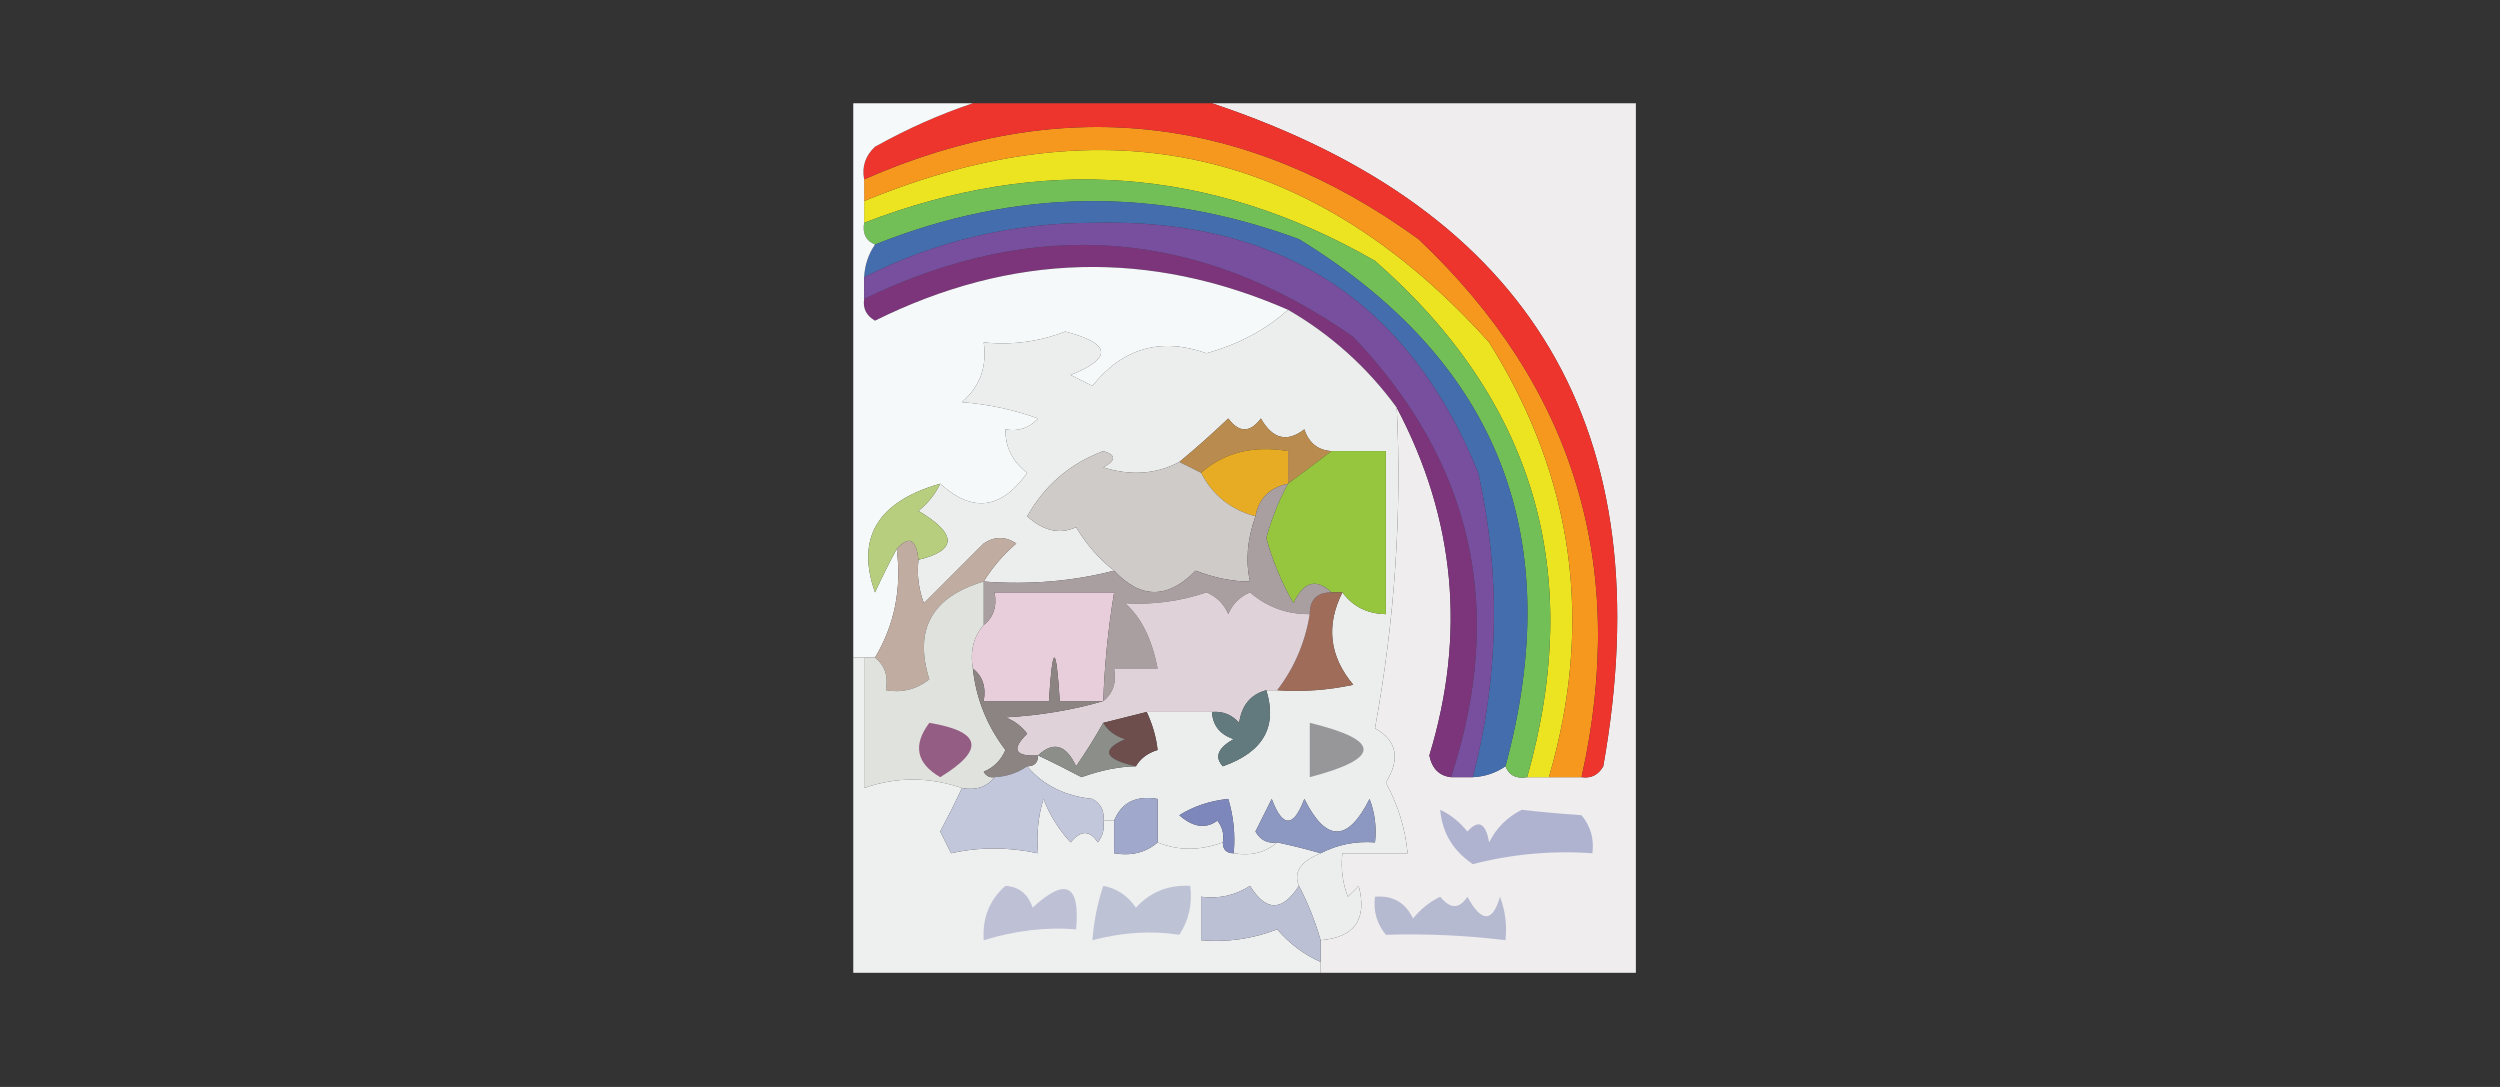 <?xml version="1.0" encoding="UTF-8"?>
<!DOCTYPE svg PUBLIC "-//W3C//DTD SVG 1.1//EN" "http://www.w3.org/Graphics/SVG/1.1/DTD/svg11.dtd">
<svg xmlns="http://www.w3.org/2000/svg" version="1.1" width="230px" height="100px" style="shape-rendering:geometricPrecision; text-rendering:geometricPrecision; image-rendering:optimizeQuality; fill-rule:evenodd; clip-rule:evenodd" xmlns:xlink="http://www.w3.org/1999/xlink">
<rect width="100%" height="100%" fill="#333333" stroke="none"/>
<g><path style="opacity:0.933" fill="#fcfafa" d="M 111.5,9.5 C 124.5,9.5 137.5,9.5 150.5,9.5C 150.5,36.167 150.5,62.833 150.5,89.5C 140.833,89.5 131.167,89.5 121.5,89.5C 121.5,89.167 121.5,88.833 121.5,88.5C 121.5,87.833 121.5,87.167 121.5,86.5C 124.633,86.239 125.8,84.572 125,81.5C 124.667,81.833 124.333,82.167 124,82.5C 123.51,81.207 123.343,79.873 123.5,78.5C 125.5,78.5 127.5,78.5 129.5,78.5C 129.285,76.226 128.618,74.059 127.5,72C 128.855,69.799 128.522,68.132 126.5,67C 128.319,57.05 128.986,47.217 128.5,37.5C 133.889,47.703 134.889,58.37 131.5,69.5C 131.747,70.713 132.414,71.38 133.5,71.5C 134.167,71.5 134.833,71.5 135.5,71.5C 136.609,71.443 137.609,71.11 138.5,70.5C 138.842,71.338 139.508,71.672 140.5,71.5C 141.167,71.5 141.833,71.5 142.5,71.5C 143.5,71.5 144.5,71.5 145.5,71.5C 146.376,71.631 147.043,71.297 147.5,70.5C 152.978,39.682 140.978,19.349 111.5,9.5 Z"/></g>
<g><path style="opacity:1" fill="#ece420" d="M 142.5,71.5 C 141.833,71.5 141.167,71.5 140.5,71.5C 145.826,52.669 141.16,36.836 126.5,24C 111.447,15.363 95.78,14.196 79.5,20.5C 79.5,19.833 79.5,19.167 79.5,18.5C 101.758,9.292 120.924,13.625 137,31.5C 144.809,43.966 146.642,57.299 142.5,71.5 Z"/></g>
<g><path style="opacity:1" fill="#f5981d" d="M 145.5,71.5 C 144.5,71.5 143.5,71.5 142.5,71.5C 146.642,57.299 144.809,43.966 137,31.5C 120.924,13.625 101.758,9.292 79.5,18.5C 79.5,17.833 79.5,17.167 79.5,16.5C 97.526,8.592 114.526,10.426 130.5,22C 144.849,35.555 149.849,52.055 145.5,71.5 Z"/></g>
<g><path style="opacity:1" fill="#72bf57" d="M 140.5,71.5 C 139.508,71.672 138.842,71.338 138.5,70.5C 144.204,49.435 137.871,33.269 119.5,22C 106.384,17.175 93.384,17.341 80.5,22.5C 79.662,22.158 79.328,21.492 79.5,20.5C 95.78,14.196 111.447,15.363 126.5,24C 141.16,36.836 145.826,52.669 140.5,71.5 Z"/></g>
<g><path style="opacity:1" fill="#ed352d" d="M 89.5,9.5 C 96.833,9.5 104.167,9.5 111.5,9.5C 140.978,19.349 152.978,39.682 147.5,70.5C 147.043,71.297 146.376,71.631 145.5,71.5C 149.849,52.055 144.849,35.555 130.5,22C 114.526,10.426 97.526,8.592 79.5,16.5C 79.281,15.325 79.614,14.325 80.5,13.5C 83.482,11.836 86.482,10.503 89.5,9.5 Z"/></g>
<g><path style="opacity:1" fill="#446dae" d="M 138.5,70.5 C 137.609,71.11 136.609,71.443 135.5,71.5C 137.913,62.221 138.079,52.887 136,43.5C 129.612,27.707 117.778,20.041 100.5,20.5C 93.07,20.518 86.07,22.185 79.5,25.5C 79.557,24.391 79.89,23.391 80.5,22.5C 93.384,17.341 106.384,17.175 119.5,22C 137.871,33.269 144.204,49.435 138.5,70.5 Z"/></g>
<g><path style="opacity:1" fill="#7c347b" d="M 133.5,71.5 C 132.414,71.38 131.747,70.713 131.5,69.5C 134.889,58.37 133.889,47.703 128.5,37.5C 125.789,33.788 122.456,30.788 118.5,28.5C 105.736,22.933 93.069,23.267 80.5,29.5C 79.703,29.043 79.369,28.376 79.5,27.5C 95.301,19.862 110.301,21.029 124.5,31C 135.544,42.589 138.544,56.089 133.5,71.5 Z"/></g>
<g><path style="opacity:1" fill="#ebeeed" d="M 118.5,28.5 C 122.456,30.788 125.789,33.788 128.5,37.5C 128.986,47.217 128.319,57.05 126.5,67C 128.522,68.132 128.855,69.799 127.5,72C 128.618,74.059 129.285,76.226 129.5,78.5C 127.5,78.5 125.5,78.5 123.5,78.5C 123.343,79.873 123.51,81.207 124,82.5C 124.333,82.167 124.667,81.833 125,81.5C 125.8,84.572 124.633,86.239 121.5,86.5C 120.976,84.694 120.309,83.028 119.5,81.5C 118.984,80.242 119.65,79.242 121.5,78.5C 123.042,77.699 124.708,77.366 126.5,77.5C 126.657,76.127 126.49,74.793 126,73.5C 124,77.5 122,77.5 120,73.5C 119,76.167 118,76.167 117,73.5C 116.5,74.5 116,75.5 115.5,76.5C 115.957,77.297 116.624,77.631 117.5,77.5C 116.432,78.434 115.099,78.768 113.5,78.5C 113.66,76.801 113.494,75.134 113,73.5C 111.308,73.676 109.808,74.176 108.5,75C 109.76,76.113 110.927,76.28 112,75.5C 112.464,76.094 112.631,76.761 112.5,77.5C 110.388,78.275 108.388,78.275 106.5,77.5C 106.5,76.167 106.5,74.833 106.5,73.5C 104.517,73.157 103.183,73.823 102.5,75.5C 102.167,75.5 101.833,75.5 101.5,75.5C 101.631,74.624 101.298,73.957 100.5,73.5C 97.953,73.229 95.953,72.229 94.5,70.5C 95.167,70.5 95.5,70.167 95.5,69.5C 96.8,70.108 98.133,70.775 99.5,71.5C 101.299,70.854 102.966,70.521 104.5,70.5C 104.918,69.778 105.584,69.278 106.5,69C 106.381,67.855 106.048,66.689 105.5,65.5C 107.5,65.5 109.5,65.5 111.5,65.5C 111.577,66.75 112.244,67.583 113.5,68C 112.04,68.811 111.707,69.645 112.5,70.5C 116.211,69.199 117.545,66.865 116.5,63.5C 116.833,63.5 117.167,63.5 117.5,63.5C 119.857,63.663 122.19,63.497 124.5,63C 122.301,60.376 121.968,57.542 123.5,54.5C 124.467,55.806 125.801,56.473 127.5,56.5C 127.5,51.5 127.5,46.5 127.5,41.5C 125.833,41.5 124.167,41.5 122.5,41.5C 121.25,41.423 120.417,40.756 120,39.5C 118.413,40.727 117.079,40.394 116,38.5C 115,39.833 114,39.833 113,38.5C 111.508,39.92 110.008,41.254 108.5,42.5C 106.372,43.629 104.039,43.796 101.5,43C 102.696,42.346 102.696,41.846 101.5,41.5C 98.43,42.656 96.097,44.656 94.5,47.5C 96.012,48.862 97.512,49.196 99,48.5C 99.949,50.093 101.115,51.426 102.5,52.5C 98.702,53.483 94.702,53.817 90.5,53.5C 91.29,52.206 92.29,51.039 93.5,50C 92.5,49.333 91.5,49.333 90.5,50C 88.667,51.833 86.833,53.667 85,55.5C 84.51,54.207 84.343,52.873 84.5,51.5C 88.073,50.633 88.073,49.133 84.5,47C 85.38,46.292 86.047,45.458 86.5,44.5C 89.455,47.193 92.122,46.86 94.5,43.5C 93.147,42.476 92.48,41.143 92.5,39.5C 93.675,39.719 94.675,39.386 95.5,38.5C 93.234,37.686 90.9,37.186 88.5,37C 90.155,35.556 90.822,33.722 90.5,31.5C 93.119,31.768 95.619,31.435 98,30.5C 102.226,31.605 102.393,32.938 98.5,34.5C 99.167,34.833 99.833,35.167 100.5,35.5C 103.305,32.011 106.805,31.011 111,32.5C 113.967,31.667 116.467,30.334 118.5,28.5 Z"/></g>
<g><path style="opacity:1" fill="#f6f9f9" d="M 89.5,9.5 C 86.482,10.503 83.482,11.836 80.5,13.5C 79.614,14.325 79.281,15.325 79.5,16.5C 79.5,17.167 79.5,17.833 79.5,18.5C 79.5,19.167 79.5,19.833 79.5,20.5C 79.328,21.492 79.662,22.158 80.5,22.5C 79.89,23.391 79.557,24.391 79.5,25.5C 79.5,26.167 79.5,26.833 79.5,27.5C 79.369,28.376 79.703,29.043 80.5,29.5C 93.069,23.267 105.736,22.933 118.5,28.5C 116.467,30.334 113.967,31.667 111,32.5C 106.805,31.011 103.305,32.011 100.5,35.5C 99.833,35.167 99.167,34.833 98.5,34.5C 102.393,32.938 102.226,31.605 98,30.5C 95.619,31.435 93.119,31.768 90.5,31.5C 90.822,33.722 90.155,35.556 88.5,37C 90.9,37.186 93.234,37.686 95.5,38.5C 94.675,39.386 93.675,39.719 92.5,39.5C 92.48,41.143 93.147,42.476 94.5,43.5C 92.122,46.86 89.455,47.193 86.5,44.5C 80.728,46.152 78.728,49.486 80.5,54.5C 81.172,53.051 81.839,51.718 82.5,50.5C 82.966,54.162 82.299,57.495 80.5,60.5C 80.167,60.5 79.833,60.5 79.5,60.5C 79.167,60.5 78.833,60.5 78.5,60.5C 78.5,43.5 78.5,26.5 78.5,9.5C 82.167,9.5 85.833,9.5 89.5,9.5 Z"/></g>
<g><path style="opacity:1" fill="#b98b4f" d="M 122.5,41.5 C 121.205,42.488 119.872,43.488 118.5,44.5C 118.5,43.5 118.5,42.5 118.5,41.5C 115.302,40.964 112.635,41.631 110.5,43.5C 109.833,43.167 109.167,42.833 108.5,42.5C 110.008,41.254 111.508,39.92 113,38.5C 114,39.833 115,39.833 116,38.5C 117.079,40.394 118.413,40.727 120,39.5C 120.417,40.756 121.25,41.423 122.5,41.5 Z"/></g>
<g><path style="opacity:1" fill="#784f9f" d="M 135.5,71.5 C 134.833,71.5 134.167,71.5 133.5,71.5C 138.544,56.089 135.544,42.589 124.5,31C 110.301,21.029 95.301,19.862 79.5,27.5C 79.5,26.833 79.5,26.167 79.5,25.5C 86.07,22.185 93.07,20.518 100.5,20.5C 117.778,20.041 129.612,27.707 136,43.5C 138.079,52.887 137.913,62.221 135.5,71.5 Z"/></g>
<g><path style="opacity:1" fill="#e8ac24" d="M 118.5,44.5 C 116.81,44.856 115.81,45.856 115.5,47.5C 113.225,46.889 111.559,45.555 110.5,43.5C 112.635,41.631 115.302,40.964 118.5,41.5C 118.5,42.5 118.5,43.5 118.5,44.5 Z"/></g>
<g><path style="opacity:1" fill="#95c63e" d="M 122.5,41.5 C 124.167,41.5 125.833,41.5 127.5,41.5C 127.5,46.5 127.5,51.5 127.5,56.5C 125.801,56.473 124.467,55.806 123.5,54.5C 123.167,54.5 122.833,54.5 122.5,54.5C 121.09,53.172 119.924,53.505 119,55.5C 117.912,53.615 117.079,51.615 116.5,49.5C 116.986,47.696 117.653,46.029 118.5,44.5C 119.872,43.488 121.205,42.488 122.5,41.5 Z"/></g>
<g><path style="opacity:1" fill="#cfcbc9" d="M 108.5,42.5 C 109.167,42.833 109.833,43.167 110.5,43.5C 111.559,45.555 113.225,46.889 115.5,47.5C 114.744,49.613 114.577,51.613 115,53.5C 113.417,53.507 111.751,53.174 110,52.5C 107.441,55.12 104.941,55.12 102.5,52.5C 101.115,51.426 99.949,50.093 99,48.5C 97.512,49.196 96.012,48.862 94.5,47.5C 96.097,44.656 98.43,42.656 101.5,41.5C 102.696,41.846 102.696,42.346 101.5,43C 104.039,43.796 106.372,43.629 108.5,42.5 Z"/></g>
<g><path style="opacity:1" fill="#b6ce7e" d="M 86.5,44.5 C 86.047,45.458 85.38,46.292 84.5,47C 88.073,49.133 88.073,50.633 84.5,51.5C 84.289,49.576 83.623,49.243 82.5,50.5C 81.839,51.718 81.172,53.051 80.5,54.5C 78.728,49.486 80.728,46.152 86.5,44.5 Z"/></g>
<g><path style="opacity:1" fill="#c1aca1" d="M 84.5,51.5 C 84.343,52.873 84.51,54.207 85,55.5C 86.833,53.667 88.667,51.833 90.5,50C 91.5,49.333 92.5,49.333 93.5,50C 92.29,51.039 91.29,52.206 90.5,53.5C 85.731,54.906 84.064,57.906 85.5,62.5C 84.311,63.429 82.978,63.762 81.5,63.5C 81.737,62.209 81.404,61.209 80.5,60.5C 82.299,57.495 82.966,54.162 82.5,50.5C 83.623,49.243 84.289,49.576 84.5,51.5 Z"/></g>
<g><path style="opacity:1" fill="#e8cedb" d="M 101.5,64.5 C 100.167,64.5 98.833,64.5 97.5,64.5C 97.167,59.167 96.833,59.167 96.5,64.5C 94.5,64.5 92.5,64.5 90.5,64.5C 90.737,63.209 90.404,62.209 89.5,61.5C 89.232,59.901 89.566,58.568 90.5,57.5C 91.404,56.791 91.737,55.791 91.5,54.5C 95.167,54.5 98.833,54.5 102.5,54.5C 101.949,57.807 101.616,61.14 101.5,64.5 Z"/></g>
<g><path style="opacity:1" fill="#a06c5a" d="M 122.5,54.5 C 122.833,54.5 123.167,54.5 123.5,54.5C 121.968,57.542 122.301,60.376 124.5,63C 122.19,63.497 119.857,63.663 117.5,63.5C 119.075,61.453 120.075,59.119 120.5,56.5C 120.5,55.167 121.167,54.5 122.5,54.5 Z"/></g>
<g><path style="opacity:1" fill="#a99ea0" d="M 118.5,44.5 C 117.653,46.029 116.986,47.696 116.5,49.5C 117.079,51.615 117.912,53.615 119,55.5C 119.924,53.505 121.09,53.172 122.5,54.5C 121.167,54.5 120.5,55.167 120.5,56.5C 118.4,56.523 116.567,55.856 115,54.5C 114.055,54.905 113.388,55.572 113,56.5C 112.612,55.572 111.945,54.905 111,54.5C 108.566,55.322 106.066,55.656 103.5,55.5C 104.968,56.752 105.968,58.752 106.5,61.5C 105.167,61.5 103.833,61.5 102.5,61.5C 102.737,62.791 102.404,63.791 101.5,64.5C 101.616,61.14 101.949,57.807 102.5,54.5C 98.833,54.5 95.167,54.5 91.5,54.5C 91.737,55.791 91.404,56.791 90.5,57.5C 90.5,56.167 90.5,54.833 90.5,53.5C 94.702,53.817 98.702,53.483 102.5,52.5C 104.941,55.12 107.441,55.12 110,52.5C 111.751,53.174 113.417,53.507 115,53.5C 114.577,51.613 114.744,49.613 115.5,47.5C 115.81,45.856 116.81,44.856 118.5,44.5 Z"/></g>
<g><path style="opacity:1" fill="#dfd3d9" d="M 120.5,56.5 C 120.075,59.119 119.075,61.453 117.5,63.5C 117.167,63.5 116.833,63.5 116.5,63.5C 115.069,63.881 114.236,64.881 114,66.5C 113.329,65.748 112.496,65.414 111.5,65.5C 109.5,65.5 107.5,65.5 105.5,65.5C 104.167,65.833 102.833,66.167 101.5,66.5C 100.768,67.808 99.934,69.142 99,70.5C 98.076,68.505 96.91,68.172 95.5,69.5C 93.352,69.611 93.019,68.944 94.5,67.5C 93.975,66.808 93.308,66.308 92.5,66C 95.695,65.82 98.695,65.32 101.5,64.5C 102.404,63.791 102.737,62.791 102.5,61.5C 103.833,61.5 105.167,61.5 106.5,61.5C 105.968,58.752 104.968,56.752 103.5,55.5C 106.066,55.656 108.566,55.322 111,54.5C 111.945,54.905 112.612,55.572 113,56.5C 113.388,55.572 114.055,54.905 115,54.5C 116.567,55.856 118.4,56.523 120.5,56.5 Z"/></g>
<g><path style="opacity:1" fill="#e0e2dd" d="M 90.5,53.5 C 90.5,54.833 90.5,56.167 90.5,57.5C 89.566,58.568 89.232,59.901 89.5,61.5C 89.8,64.269 90.8,66.769 92.5,69C 92.095,69.945 91.428,70.612 90.5,71C 90.728,71.399 91.062,71.565 91.5,71.5C 90.791,72.404 89.791,72.737 88.5,72.5C 85.458,71.459 82.458,71.459 79.5,72.5C 79.5,68.5 79.5,64.5 79.5,60.5C 79.833,60.5 80.167,60.5 80.5,60.5C 81.404,61.209 81.737,62.209 81.5,63.5C 82.978,63.762 84.311,63.429 85.5,62.5C 84.064,57.906 85.731,54.906 90.5,53.5 Z"/></g>
<g><path style="opacity:1" fill="#8c8483" d="M 101.5,64.5 C 98.695,65.32 95.695,65.82 92.5,66C 93.308,66.308 93.975,66.808 94.5,67.5C 93.019,68.944 93.352,69.611 95.5,69.5C 95.5,70.167 95.167,70.5 94.5,70.5C 93.609,71.11 92.609,71.443 91.5,71.5C 91.062,71.565 90.728,71.399 90.5,71C 91.428,70.612 92.095,69.945 92.5,69C 90.8,66.769 89.8,64.269 89.5,61.5C 90.404,62.209 90.737,63.209 90.5,64.5C 92.5,64.5 94.5,64.5 96.5,64.5C 96.833,59.167 97.167,59.167 97.5,64.5C 98.833,64.5 100.167,64.5 101.5,64.5 Z"/></g>
<g><path style="opacity:1" fill="#627a7e" d="M 116.5,63.5 C 117.545,66.865 116.211,69.199 112.5,70.5C 111.707,69.645 112.04,68.811 113.5,68C 112.244,67.583 111.577,66.75 111.5,65.5C 112.496,65.414 113.329,65.748 114,66.5C 114.236,64.881 115.069,63.881 116.5,63.5 Z"/></g>
<g><path style="opacity:1" fill="#97979a" d="M 120.5,66.5 C 127.095,68.103 127.095,69.769 120.5,71.5C 120.5,69.833 120.5,68.167 120.5,66.5 Z"/></g>
<g><path style="opacity:1" fill="#6e4e4c" d="M 105.5,65.5 C 106.048,66.689 106.381,67.855 106.5,69C 105.584,69.278 104.918,69.778 104.5,70.5C 101.592,69.841 101.258,69.007 103.5,68C 102.584,67.722 101.918,67.222 101.5,66.5C 102.833,66.167 104.167,65.833 105.5,65.5 Z"/></g>
<g><path style="opacity:1" fill="#945d83" d="M 85.5,66.5 C 90.307,67.302 90.64,68.968 86.5,71.5C 84.296,70.218 83.962,68.551 85.5,66.5 Z"/></g>
<g><path style="opacity:1" fill="#8c8e89" d="M 101.5,66.5 C 101.918,67.222 102.584,67.722 103.5,68C 101.258,69.007 101.592,69.841 104.5,70.5C 102.966,70.521 101.299,70.854 99.5,71.5C 98.133,70.775 96.8,70.108 95.5,69.5C 96.91,68.172 98.076,68.505 99,70.5C 99.934,69.142 100.768,67.808 101.5,66.5 Z"/></g>
<g><path style="opacity:0.942" fill="#f9fafa" d="M 78.5,60.5 C 78.833,60.5 79.167,60.5 79.5,60.5C 79.5,64.5 79.5,68.5 79.5,72.5C 82.458,71.459 85.458,71.459 88.5,72.5C 87.892,73.8 87.225,75.133 86.5,76.5C 86.833,77.167 87.167,77.833 87.5,78.5C 90.084,77.915 92.751,77.915 95.5,78.5C 95.34,76.801 95.507,75.134 96,73.5C 96.583,75.002 97.416,76.335 98.5,77.5C 99.425,76.359 100.259,76.359 101,77.5C 101.464,76.906 101.631,76.239 101.5,75.5C 101.833,75.5 102.167,75.5 102.5,75.5C 102.5,76.5 102.5,77.5 102.5,78.5C 104.099,78.768 105.432,78.434 106.5,77.5C 108.388,78.275 110.388,78.275 112.5,77.5C 112.5,78.167 112.833,78.5 113.5,78.5C 115.099,78.768 116.432,78.434 117.5,77.5C 118.874,77.792 120.207,78.125 121.5,78.5C 119.65,79.242 118.984,80.242 119.5,81.5C 117.97,83.877 116.47,83.877 115,81.5C 113.644,82.38 112.144,82.713 110.5,82.5C 110.5,83.833 110.5,85.167 110.5,86.5C 112.92,86.708 115.253,86.374 117.5,85.5C 118.642,86.826 119.976,87.826 121.5,88.5C 121.5,88.833 121.5,89.167 121.5,89.5C 107.167,89.5 92.833,89.5 78.5,89.5C 78.5,79.833 78.5,70.167 78.5,60.5 Z"/></g>
<g><path style="opacity:1" fill="#c3c7db" d="M 94.5,70.5 C 95.953,72.229 97.953,73.229 100.5,73.5C 101.298,73.957 101.631,74.624 101.5,75.5C 101.631,76.239 101.464,76.906 101,77.5C 100.259,76.359 99.425,76.359 98.5,77.5C 97.416,76.335 96.583,75.002 96,73.5C 95.507,75.134 95.34,76.801 95.5,78.5C 92.751,77.915 90.084,77.915 87.5,78.5C 87.167,77.833 86.833,77.167 86.5,76.5C 87.225,75.133 87.892,73.8 88.5,72.5C 89.791,72.737 90.791,72.404 91.5,71.5C 92.609,71.443 93.609,71.11 94.5,70.5 Z"/></g>
<g><path style="opacity:1" fill="#7e87bb" d="M 113.5,78.5 C 112.833,78.5 112.5,78.167 112.5,77.5C 112.631,76.761 112.464,76.094 112,75.5C 110.927,76.28 109.76,76.113 108.5,75C 109.808,74.176 111.308,73.676 113,73.5C 113.494,75.134 113.66,76.801 113.5,78.5 Z"/></g>
<g><path style="opacity:1" fill="#afb3d0" d="M 132.5,74.5 C 133.458,74.953 134.292,75.62 135,76.5C 136.016,75.366 136.683,75.699 137,77.5C 137.667,76.167 138.667,75.167 140,74.5C 141.645,74.693 143.479,74.86 145.5,75C 146.337,76.011 146.67,77.178 146.5,78.5C 142.76,78.241 139.094,78.574 135.5,79.5C 133.679,78.272 132.679,76.606 132.5,74.5 Z"/></g>
<g><path style="opacity:1" fill="#a0a8cc" d="M 106.5,77.5 C 105.432,78.434 104.099,78.768 102.5,78.5C 102.5,77.5 102.5,76.5 102.5,75.5C 103.183,73.823 104.517,73.157 106.5,73.5C 106.5,74.833 106.5,76.167 106.5,77.5 Z"/></g>
<g><path style="opacity:1" fill="#8d98c2" d="M 121.5,78.5 C 120.207,78.125 118.874,77.792 117.5,77.5C 116.624,77.631 115.957,77.297 115.5,76.5C 116,75.5 116.5,74.5 117,73.5C 118,76.167 119,76.167 120,73.5C 122,77.5 124,77.5 126,73.5C 126.49,74.793 126.657,76.127 126.5,77.5C 124.708,77.366 123.042,77.699 121.5,78.5 Z"/></g>
<g><path style="opacity:1" fill="#bec1d5" d="M 92.5,81.5 C 93.75,81.577 94.583,82.244 95,83.5C 98.047,80.69 99.38,81.357 99,85.5C 96.258,85.275 93.424,85.608 90.5,86.5C 90.365,84.446 91.032,82.779 92.5,81.5 Z"/></g>
<g><path style="opacity:1" fill="#bec2d5" d="M 101.5,81.5 C 102.735,81.721 103.735,82.388 104.5,83.5C 105.85,82.05 107.516,81.383 109.5,81.5C 109.714,83.144 109.38,84.644 108.5,86C 105.939,85.599 103.272,85.766 100.5,86.5C 100.629,84.784 100.962,83.117 101.5,81.5 Z"/></g>
<g><path style="opacity:1" fill="#b6bad1" d="M 126.5,82.5 C 128.124,82.36 129.29,83.027 130,84.5C 130.689,83.643 131.522,82.977 132.5,82.5C 133.425,83.641 134.259,83.641 135,82.5C 136.309,84.891 137.309,84.891 138,82.5C 138.49,83.793 138.657,85.127 138.5,86.5C 134.974,86.061 131.307,85.894 127.5,86C 126.663,84.989 126.33,83.822 126.5,82.5 Z"/></g>
<g><path style="opacity:1" fill="#bbc0d4" d="M 119.5,81.5 C 120.309,83.028 120.976,84.694 121.5,86.5C 121.5,87.167 121.5,87.833 121.5,88.5C 119.976,87.826 118.642,86.826 117.5,85.5C 115.253,86.374 112.92,86.708 110.5,86.5C 110.5,85.167 110.5,83.833 110.5,82.5C 112.144,82.713 113.644,82.38 115,81.5C 116.47,83.877 117.97,83.877 119.5,81.5 Z"/></g>
</svg>
